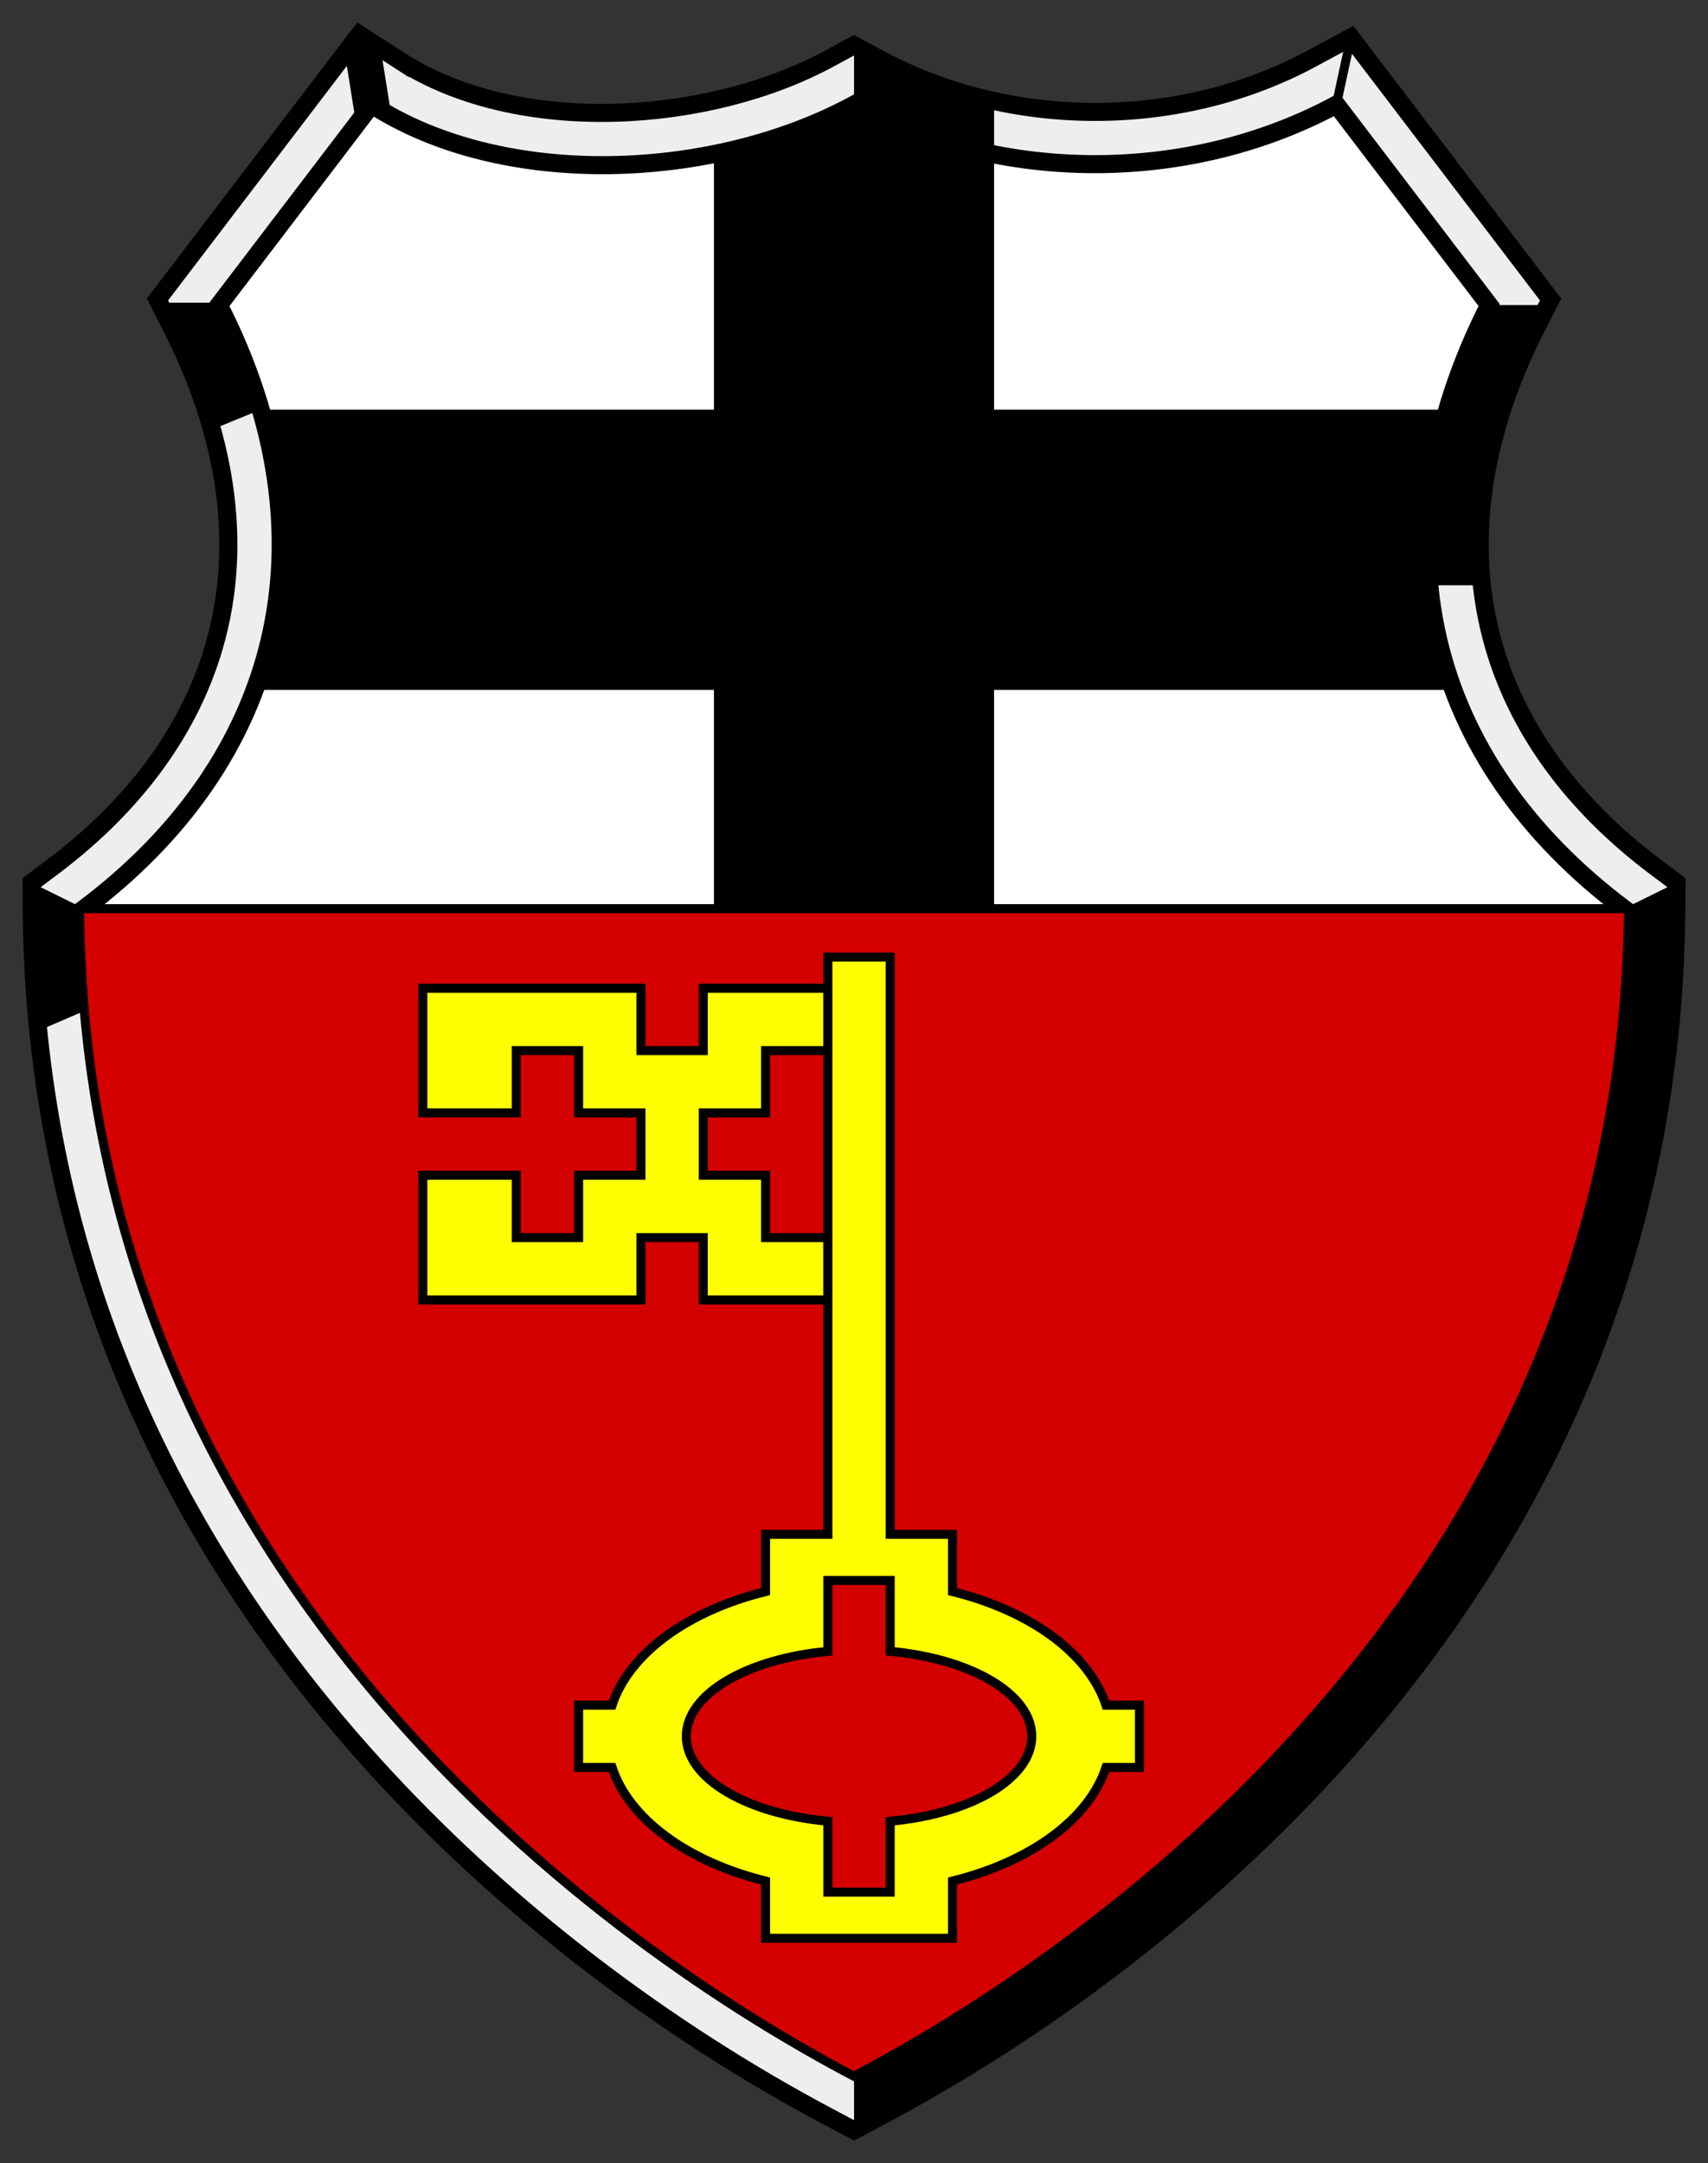 <svg xmlns="http://www.w3.org/2000/svg" width="378.268" height="478.928" viewBox="0 0 302.614 383.142" style="fill-rule:evenodd"><rect x="0" y="0" width="302.614" height="383.142" fill="#333333" stroke="none"/><path d="M70.858 10.75c20.972 13.5 54.662 11.222 76.045-.356l4.397-2.381 4.401 2.373c23.34 12.581 53.339 12.579 76.68-.001l6.958-3.75 35.382 46.407-2.63 5.18c-8.863 17.452-12.968 37.174-7.382 56.313 4.69 16.072 15.352 29.071 28.587 39.01l3.73 2.8-.032 4.664c-.402 59.032-22.914 111.068-62.821 154.01-22.285 23.978-49.584 44.663-78.527 60.012l-4.336 2.3-4.337-2.3c-28.942-15.35-56.239-36.033-78.524-60.013C28.54 272.078 6.028 220.041 5.625 161.01l-.032-4.665 3.73-2.8c13.237-9.939 23.9-22.939 28.59-39.013 5.584-19.138 1.479-38.86-7.384-56.309l-2.631-5.181L63.67 6.123l7.188 4.627z" style="fill:#eee;stroke:#000;stroke-width:3.2"/><path d="m65.848 18.532-27.067 35.5c21.116 41.576 10.922 80.769-23.901 106.914.895 131.114 114.557 194.308 136.43 205.908 21.875-11.6 135.537-74.794 136.43-205.908-34.821-26.145-45.015-65.338-23.902-106.914l-27.066-35.5c-25.827 13.92-59.128 14.196-85.462 0-24.967 13.52-62.079 15.053-85.462 0zm0 0" style="fill:#fff;stroke:#000;stroke-width:3.2"/><path d="M14.88 160.946c.895 131.114 114.557 194.308 136.43 205.908 21.875-11.6 135.537-74.794 136.43-205.908H14.88zm0 0" style="fill:#d40000;fill-opacity:1;stroke:none"/><path d="M14.88 160.946h272.86" style="fill:none;stroke:#000;stroke-width:1.6"/><path d="m239.339 6.635-2.567 11.897" style="fill:none;stroke:#000;stroke-width:1.6;stroke-linecap:butt;stroke-linejoin:miter;stroke-opacity:1"/><path d="m297.019 156.356-9.284 4.58c-.893 131.114-114.545 194.312-136.42 205.913v10.478l4.33-2.29c28.943-15.348 56.242-36.03 78.527-60.009 39.907-42.94 62.42-94.986 62.822-154.017l.025-4.655zM263.84 54.035c-8.734 17.2-12.112 34-10.602 49.63h9.308c-1.712-15.63 2.34-31.285 9.533-45.449l2.14-4.181h-10.378zM151.314 8.038v10.504c7.789 4.198 16.182 7.123 24.815 8.81v-9.457c-7.127-1.558-14.034-4.067-20.434-7.517l-4.38-2.34zM28.185 53.611l2.34 4.605c2.353 4.635 4.357 13.417 5.948 18.319l9.707-3.982c-1.781-6.096-4.224-12.28-7.392-18.518l.323-.424zM5.61 156.356l.024 4.655c.041 5.985.331 15.864.822 21.704l9.259-3.983a221.292 221.292 0 0 1-.822-17.796z" style="fill:#000;stroke:none"/><path d="M46.194 72.561c5.135 17.58 4.581 34.405-1.094 49.629h212.422c-5.678-15.224-6.229-32.049-1.094-49.629H46.194zm0 0" style="fill:#000;stroke:none"/><path d="M151.31 18.54c-7.423 4.02-15.925 6.956-24.815 8.734v133.672h49.629V27.341c-8.63-1.689-17.027-4.602-24.814-8.8zm0 0" style="fill:#000;stroke:none"/><path d="m63.984 7.222 2.125 13.298" style="fill:none;stroke:#000;stroke-width:6.4"/><path d="M74.914 175.04h38.643v11.042h11.041V175.04h22.082v11.04h-11.041v11.042h-11.04v11.04h11.04v11.042h11.041v11.04h-22.082v-11.04h-11.04v11.04H74.913v-22.081h16.561v11.04h11.041v-11.04h11.041v-11.041h-11.04v-11.041H91.474v11.04H74.914z" style="fill:#ff0;stroke:#000;stroke-width:1.6;stroke-linecap:butt;stroke-linejoin:miter;stroke-opacity:1"/><path d="M146.68 169.52v102.233h-11.041v10.144c-13.783 3.403-24.166 10.933-27.188 20.115h-5.935v11.04h5.935c3.022 9.183 13.405 16.713 27.188 20.116v10.144h33.123v-10.144c13.783-3.403 24.166-10.933 27.188-20.115h5.935v-11.041h-5.935c-3.022-9.182-13.405-16.712-27.188-20.115v-10.144h-11.041V169.52H146.68z" style="fill:#ff0;stroke:#000;stroke-width:1.6"/><path d="M146.68 279.93v12.56c-14.274 1.3-25.084 7.53-25.084 15.042 0 7.513 10.81 13.744 25.084 15.044v12.559h11.041v-12.56c14.274-1.3 25.084-7.53 25.084-15.043 0-7.512-10.81-13.743-25.084-15.043V279.93H146.68z" style="fill:#d40000;fill-opacity:1;stroke:#000;stroke-width:1.6"/></svg>
